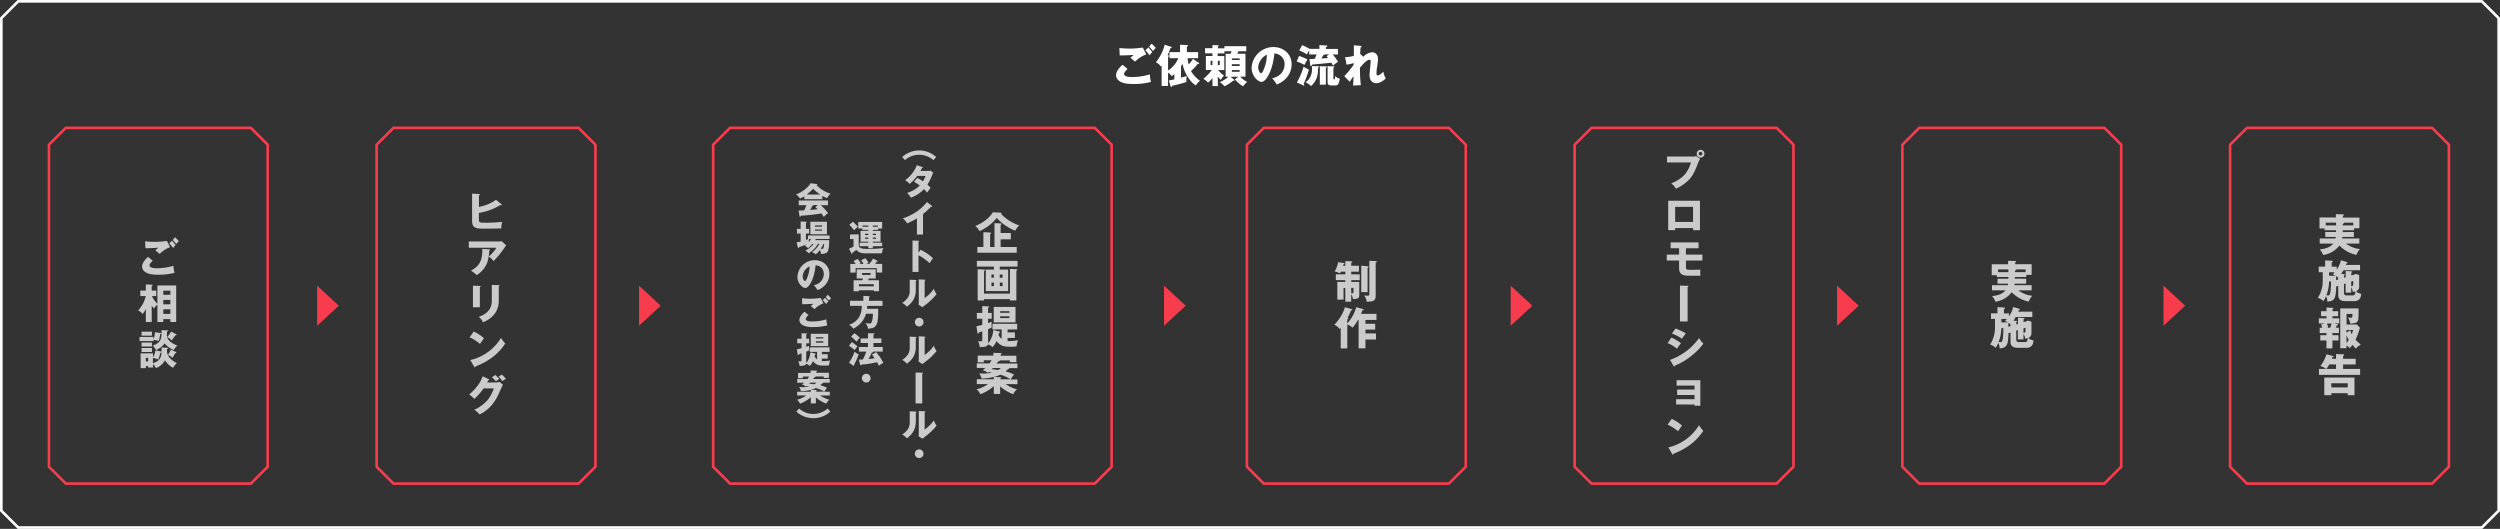 <svg xmlns="http://www.w3.org/2000/svg" viewBox="0 0 1417.12 299.78"><rect x="0" y="0" width="1417.12" height="299.78" fill="#333333" stroke="none"/><defs><style>.cls-1{fill:#fff;}.cls-2{fill:#f73c4e;}.cls-3{fill:#cbcbcb;}</style></defs><g id="レイヤー_2" data-name="レイヤー 2"><g id="レイヤー_2-2" data-name="レイヤー 2"><path class="cls-1" d="M1406.5,1.5l9.12,9.12V289.15l-9.12,9.13H10.62L1.5,289.15V10.62L10.62,1.5H1406.5m.62-1.5H10L0,10V289.78l10,10H1407.12l10-10V10l-10-10Z"/><path class="cls-1" d="M639.17,39.11c-.7.61-2,1.92-2,2.75,0,1.81,3.45,1.81,4.51,1.81a35.32,35.32,0,0,0,10.11-1.51,18.67,18.67,0,0,0,.65,4.29,38.47,38.47,0,0,1-9.85,1.16c-3.94,0-5.5-.43-6.73-.94-.81-.32-3.21-1.51-3.21-4.06s2.63-5,3.66-5.89Zm10.59-8.29a17.41,17.41,0,0,0-6.35,4.11c-.91-.78-1.87-1.59-2.65-2.17.93-.86,1.16-1,1.89-1.64-1.56.13-5.8.35-7.94.3l-.2-4.21a51.12,51.12,0,0,0,6.28.33,49.33,49.33,0,0,0,7-.58Zm1.11-3.93a17.8,17.8,0,0,1,2.29,2.64,10.09,10.09,0,0,0-1.48,1.82,27.57,27.57,0,0,0-2.42-2.8Zm1.94-2.15a28,28,0,0,1,2.37,2.47,9.75,9.75,0,0,0-1.61,1.72,21.42,21.42,0,0,0-2.2-2.47Z"/><path class="cls-1" d="M679.51,35.61c.15.1.25.22.25.32,0,.28-.38.33-.88.31a20.57,20.57,0,0,1-3.78,4,17.44,17.44,0,0,0,5.11,5.55,10.39,10.39,0,0,0-2.37,2.64c-3-1.86-6.35-6.4-7.56-12.3a13.28,13.28,0,0,1-.83,1.41v6.48c1.61-.43,2.32-.63,3.25-.93a13.21,13.21,0,0,0-.17,3.38,60.14,60.14,0,0,1-8,2.11c-.12.41-.2.68-.63.68-.17,0-.32-.15-.4-.4l-.91-3.25c.78-.15,1.67-.33,3.08-.63V42a11.1,11.1,0,0,1-1.44,1.16,10.23,10.23,0,0,0-2.12-2v7.56h-3.65V37.09a4.13,4.13,0,0,1-.46.63,6.57,6.57,0,0,0-2.79-2.42,25.88,25.88,0,0,0,5-9.93l3.73,1.19c.12.05.25.17.25.25,0,.43-.55.45-.71.45a36.85,36.85,0,0,1-1.66,4l.53.13c.15,0,.35.07.35.27s-.32.46-.58.58v7.72A15,15,0,0,0,667.91,33h-5V29.56h6V25.37l4.13.18c.21,0,.41.05.41.3s-.25.43-.66.61v3.1h6.35V33h-6a22.45,22.45,0,0,0,.65,3.47,15.05,15.05,0,0,0,2.45-3.1Z"/><path class="cls-1" d="M690.34,48.79h-3.05V44.25a15.59,15.59,0,0,1-2.53,2.57,12.32,12.32,0,0,0-2.62-2.14,24.54,24.54,0,0,0,4.74-5h-3.33V31.75h3.74V30.24h-4.21v-2.9h4.21V25.55l3.05.1c.27,0,.52.08.52.33s-.2.27-.52.4v1h3.73V26.18h12.37v2.87H702c-.22.51-.4.83-.7,1.41H706v13h-3a13,13,0,0,0,4,3,8.16,8.16,0,0,0-2.32,2.5,19.4,19.4,0,0,1-4.68-4l2-1.48h-4.46l2.07,1.74c.1.1.22.22.22.35s-.12.18-.25.18a2.22,2.22,0,0,1-.55-.08,20.51,20.51,0,0,1-4.92,3.23,10.42,10.42,0,0,0-2.72-2.32,18.74,18.74,0,0,0,5-3.1h-1.64v-13h2.75c.23-.45.35-.73.68-1.41h-4.11v1.19h-3.85v1.51H694v7.94h-3.5a17.46,17.46,0,0,0,3.35,3.15,9.72,9.72,0,0,0-1.84,2.45c-.93-1-1.06-1.16-1.71-1.94Zm-3.05-11.92v-2.4h-1.06v2.4Zm3.05-2.4v2.4h1.08v-2.4ZM702.69,34v-.9h-4.41V34Zm-4.41,2.4v1h4.41v-1Zm0,3.3v1h4.41v-1Z"/><path class="cls-1" d="M721.1,44.35c5.47-1,7.08-5.24,7.08-7.86a6,6,0,0,0-5.82-6.18c-.79,9.23-4.59,16.11-7.26,16.11-2,0-5.62-3.33-5.62-8a12.38,12.38,0,0,1,12.35-11.75c5.52,0,10.33,3.76,10.33,9.78a11.74,11.74,0,0,1-3,7.79,14,14,0,0,1-5.47,3.66A16.62,16.62,0,0,0,721.1,44.35Zm-7.89-6.22c0,1.94,1.08,3.4,1.61,3.4s1.08-1.13,1.36-1.79a22,22,0,0,0,1.94-8.67C715.2,32.15,713.21,35.86,713.21,38.13Z"/><path class="cls-1" d="M736.42,31.7a31.52,31.52,0,0,1,4.69,2c-.43.68-1.46,2.62-1.69,3.1A23.18,23.18,0,0,0,735,34.85Zm-1.29,15a37.26,37.26,0,0,0,3.81-8.92,13.42,13.42,0,0,0,3,1.66,54.65,54.65,0,0,1-3,8.15,1.1,1.1,0,0,1,.43.73.21.21,0,0,1-.23.22,1.71,1.71,0,0,1-.53-.2Zm12.78-19V25.57l3.71.21c.3,0,.76,0,.76.37s-.43.46-.81.58v1h6.86v3.13h-3a22.65,22.65,0,0,1,3,4.21,13.51,13.51,0,0,0-2.78,2.14c-.4-.71-.68-1.13-1-1.66-1.74.22-9.43.93-11,1.08,0,.3-.15.78-.55.78s-.38-.3-.4-.53l-.41-3.4c.2,0,2.7-.1,3-.13.53-1.28.7-1.69,1-2.49h-4.16v-2.3a18.5,18.5,0,0,0-1.31,2.27,21.31,21.31,0,0,0-4.36-2.24l1.69-3a32.79,32.79,0,0,1,4.16,2.09Zm-.58,9.86c.16,0,.46,0,.46.28s-.46.42-.66.45c0,3.65-.3,7.23-4,10.49A11.63,11.63,0,0,0,740,46.57c2.19-1.28,3.73-3.93,3.73-7.48a8.5,8.5,0,0,0-.13-1.62Zm4.26.07c.31,0,.64,0,.64.31s-.31.32-.66.43V48h-3.43V37.55Zm-.85-6.8c0,.35-.25.43-.68.45-.28.56-.58,1.14-1,1.84,1,0,2.75-.15,3.7-.25-.2-.28-.3-.4-.8-1.06l1.46-1ZM756,37.62c.12,0,.45,0,.45.23s-.4.43-.61.5v6.26c0,.22,0,.35.38.35s.38-.05.43-.2.13-1.06.2-1.59a6,6,0,0,0,2.62,1.44c-.63,3.42-1.08,3.83-2.79,3.83H754.8c-1.79,0-2.27-.61-2.27-2.12V37.5Z"/><path class="cls-1" d="M772.74,32.18a8.31,8.31,0,0,1,5.17-2.57c.73,0,3.2.53,3.2,3.93a35.86,35.86,0,0,1-.63,5.17,21,21,0,0,0-.2,2.87c0,.33,0,1.19.65,1.19.3,0,1.36-.18,3.18-2.17a17,17,0,0,0,1.36,3.91c-2.27,2.19-4.21,2.67-5.35,2.67-1.41,0-3.8-.91-3.8-4.57,0-1.26.68-7.15.68-7.89a.74.74,0,0,0-.78-.83c-1.54,0-3.71,2.57-5.32,4.46a79.75,79.75,0,0,0,.48,9.94l-4.41.2a36.78,36.78,0,0,0,.22-4.34v-1c-.35.5-1.79,2.77-2.14,3.17L762,43.19a53.57,53.57,0,0,0,5.29-6.45c0-.25,0-.63,0-1a20.1,20.1,0,0,1-4,.91l-.84-4.26a17.27,17.27,0,0,0,4.95-.76c.05-1.71.07-5.06,0-5.94l3.68.3c.28,0,.71.07.71.43s-.33.32-.51.37c-.2,2-.25,3-.27,3.74Z"/><polygon class="cls-2" points="179.76 161.93 179.76 184.67 192.05 173.3 179.76 161.93"/><polygon class="cls-2" points="362.24 161.93 362.24 184.67 374.54 173.3 362.24 161.93"/><polygon class="cls-2" points="659.83 161.93 659.83 184.67 672.12 173.3 659.83 161.93"/><polygon class="cls-2" points="856.32 161.93 856.32 184.67 868.61 173.3 856.32 161.93"/><polygon class="cls-2" points="1041.34 161.93 1041.34 184.67 1053.63 173.3 1041.34 161.93"/><polygon class="cls-2" points="1226.37 161.93 1226.37 184.67 1238.66 173.3 1226.37 161.93"/><path class="cls-3" d="M86.58,147.81c-.66.56-1.83,1.78-1.83,2.55,0,1.69,3.21,1.69,4.19,1.69a32.42,32.42,0,0,0,9.39-1.41,17.39,17.39,0,0,0,.61,4,35.29,35.29,0,0,1-9.15,1.08c-3.66,0-5.11-.4-6.25-.87-.75-.3-3-1.4-3-3.76s2.44-4.62,3.4-5.48Zm9.83-7.7a16.42,16.42,0,0,0-5.9,3.82c-.84-.73-1.73-1.48-2.46-2,.87-.79,1.08-1,1.76-1.52-1.45.12-5.38.33-7.37.28l-.19-3.91a45.71,45.71,0,0,0,12.36-.23Zm1-3.65a16.45,16.45,0,0,1,2.13,2.46,9.27,9.27,0,0,0-1.38,1.68A24.68,24.68,0,0,0,95.94,138Zm1.8-2a26.41,26.41,0,0,1,2.2,2.29,9.08,9.08,0,0,0-1.49,1.6,20.21,20.21,0,0,0-2-2.3Z"/><path class="cls-3" d="M89.22,161.8H99.87v20.74h-3.3V180.9h-4v1.64H89.22v-9.88a7.78,7.78,0,0,0-1.91,2.18A11.62,11.62,0,0,1,86,173.32v9.22H82.67V175.1A12.71,12.71,0,0,1,80.8,178a5.85,5.85,0,0,0-2.48-2,18.07,18.07,0,0,0,4.3-8.17H79.53v-3.11h3.14v-3.49l3.32.14c.29,0,.5.15.5.4s-.24.38-.5.47v2.48h2.58v3.11H86.16a12,12,0,0,0,3.06,4.34Zm7.35,5.32v-2.37h-4v2.37Zm0,5.36V170h-4v2.51Zm0,5.45v-2.6h-4v2.6Z"/><path class="cls-3" d="M91,188.78c.23,0,.35.1.35.24s-.21.28-.56.42a22.11,22.11,0,0,1-.8,3.86,8,8,0,0,0-3-.56v.61H79.09V191H87v1.64a21.85,21.85,0,0,0,.85-4.31Zm-4.19,19.57H84v-.82H82.65v1.15H79.72v-8.4h7v2.38a11.69,11.69,0,0,0,1.42-4.09l3,.63c.16,0,.42.14.42.33,0,.35-.47.44-.68.47a19.4,19.4,0,0,1-1.21,3.86,7.78,7.78,0,0,0-3-.92v2.95c5-1.54,5-4.63,4.89-8.91l3.39.18c.12,0,.35,0,.35.28s-.16.26-.63.4c0,.61,0,1,0,1.73a6.9,6.9,0,0,0,2,3.77,13.18,13.18,0,0,0,3.61,2.53,6.71,6.71,0,0,0-2.08,2.62,11.34,11.34,0,0,1-4.69-4.26,9.54,9.54,0,0,1-5.1,4.43,6.92,6.92,0,0,0-1.75-2.27ZM86.13,188v2.27H80.24V188Zm0,6.18v2.27H80.24v-2.27Zm0,3.07v2.27H80.24v-2.27ZM84,204.86v-2H82.65v2Zm10.87-17.6c.28,0,.46.05.46.26s-.37.37-.65.44c0,.36-.1,1.95-.1,2.27a5.33,5.33,0,0,0,1.74,3.26,14.28,14.28,0,0,0,4.26,2.41,8,8,0,0,0-2.11,2.53,13.16,13.16,0,0,1-5.15-3.79,10.43,10.43,0,0,1-4.91,3.74,8.81,8.81,0,0,0-1.85-2.5c4-1.32,5-3.3,5-7,0-.67,0-1.07,0-1.71Zm5,2.2a.39.39,0,0,1,.24.33c0,.12-.07.28-.33.28a1.61,1.61,0,0,1-.42,0,15.17,15.17,0,0,1-2.13,2.86A10,10,0,0,0,94.8,191,12.47,12.47,0,0,0,97,187.92Zm-.28,10c.23.11.35.21.35.39s-.37.4-.7.43a14.28,14.28,0,0,1-1.55,2.55,8.7,8.7,0,0,0-2.48-1.66,15.15,15.15,0,0,0,1.64-3Z"/><path class="cls-3" d="M284.29,115.8a.41.41,0,0,1,.18.28c0,.26-.37.28-.56.28a1.41,1.41,0,0,1-.37-.07,34.51,34.51,0,0,1-12.08,4.42v3.63c0,1.9.51,1.9,4,1.9a78.47,78.47,0,0,0,9.2-.47,13.86,13.86,0,0,0-.51,3.74c-1.43,0-7.77.1-9.08.1-4.92,0-7.47,0-7.47-4.45v-15.4l4,.21c.18,0,.42,0,.42.28s-.21.33-.54.47v6.58c2.85-.47,7.4-2.18,9.67-4.08Z"/><path class="cls-3" d="M283,136.88a3.87,3.87,0,0,0,1.31-.21l2.6,2.39-.84,1.22a53.37,53.37,0,0,1-6.3,7.72,11.35,11.35,0,0,0-2.69-2.57,25.7,25.7,0,0,0,4.38-5H265.75v-3.54Zm-5.66,4.45c.16,0,.42,0,.42.28s-.31.35-.42.4a23.35,23.35,0,0,1-1.22,7,14.64,14.64,0,0,1-5.88,6.92,19.51,19.51,0,0,0-3.27-2.48c3.27-1.87,6.81-4.42,6.39-12.36Z"/><path class="cls-3" d="M272,162.06c.28,0,.44,0,.44.23s-.28.38-.44.45v11.44h-3.91V161.94Zm10.72-.42c.23,0,.44.05.44.23s-.28.4-.44.47V170a12.7,12.7,0,0,1-1.88,7.23,14.21,14.21,0,0,1-7.09,5.41,6.65,6.65,0,0,0-2.43-3c7.32-2.56,7.46-7.24,7.46-9.62v-8.5Z"/><path class="cls-3" d="M268.51,187.94a22.06,22.06,0,0,1,5.85,3.84c-.56.68-.72.94-2.27,3.18a24.1,24.1,0,0,0-5.9-3.74Zm-1.92,16.17A27.66,27.66,0,0,0,284,191.52a14.85,14.85,0,0,0,2.42,3.18,30.84,30.84,0,0,1-7.28,7.8,39,39,0,0,1-9.65,5.22c0,.26-.11.51-.33.51s-.23-.07-.37-.32Z"/><path class="cls-3" d="M281.48,216.79a3.87,3.87,0,0,0,1.66-.35l1.94,1.66c-.42.71-1.85,3.91-2.39,5.11-3.6,8.1-8.8,10.69-10.86,11.72a12.4,12.4,0,0,0-3-2.66,21.59,21.59,0,0,0,7.61-5.55,22.42,22.42,0,0,0,3.49-6.56h-5.85a32.09,32.09,0,0,1-5.27,6,12.31,12.31,0,0,0-2.86-2.53c5.69-4.82,7.17-8.94,7.68-10.35l3.37,1.64c.1.05.31.17.31.35s-.33.31-.56.33c-.38.73-.45.91-.61,1.19Zm-.75-4.23A18.91,18.91,0,0,1,283,214.8c-1.33.87-1.47,1-1.92,1.31a20.48,20.48,0,0,0-2.22-2.24Zm3.72-.26a22.2,22.2,0,0,1,2.29,2.41c-.3.21-1.68,1.1-2,1.29a12.67,12.67,0,0,0-2.11-2.46Z"/><path class="cls-3" d="M960.22,88.72a1.46,1.46,0,0,0,1.13-.32l2.38,1.68a13.31,13.31,0,0,0-1.49,3.11c-1.83,4.71-3.23,7.38-5.86,9.67A26.37,26.37,0,0,1,950,107a10.2,10.2,0,0,0-2.67-3.09,20.38,20.38,0,0,0,7.4-4.68,17.91,17.91,0,0,0,3.76-7.12H944.94V88.72Zm5.95-1.59a2.2,2.2,0,1,1-2.2-2.2A2.19,2.19,0,0,1,966.17,87.13Zm-3.23,0a1,1,0,0,0,1,1,1,1,0,0,0,1-1,1,1,0,1,0-2.06,0Z"/><path class="cls-3" d="M949.55,129.28v1.19h-3.93V113.79h18v16.68h-3.88v-1.19Zm10.16-3.46v-8.55H949.55v8.55Z"/><path class="cls-3" d="M955.64,144.32H965v3.38h-9.31v3.44c0,1.7,0,1.8,3.53,1.8.28,0,4.1-.07,4.63-.1a24.56,24.56,0,0,0,0,3.45c-8.15,0-8.22,0-9.06-.19-3-.68-3-3.14-3-4.31V147.7h-7v-3.38h7v-3.58H947v-3.32h15.82v3.32h-7.13Z"/><path class="cls-3" d="M956.57,162c.33,0,.52,0,.52.26s-.21.32-.47.44v19.52h-4.33V161.9Z"/><path class="cls-3" d="M947.4,191.36a24,24,0,0,1,5.47,3.2,23.9,23.9,0,0,0-2.27,3.12,19.87,19.87,0,0,0-5.31-3.19ZM946.65,204a34.25,34.25,0,0,0,16.48-12.4,12.22,12.22,0,0,0,2.41,3.16c-2.95,4.4-9.88,10.15-16.13,12.47,0,.14,0,.54-.4.54-.16,0-.3-.23-.35-.3Zm3.11-17.79a35.87,35.87,0,0,1,5.88,2.76c-.5.57-1.9,2.55-2.23,3.05a24.59,24.59,0,0,0-5.69-2.95Z"/><path class="cls-3" d="M950.09,229.27v-3h10.46v-2.36H950.7V220.8h9.85v-2.23H950.39v-3.06h13.44V230h-3.28v-.7Z"/><path class="cls-3" d="M947.61,237.43a22.62,22.62,0,0,1,5.85,3.84c-.56.68-.73.94-2.27,3.19a24.1,24.1,0,0,0-5.9-3.75Zm-1.92,16.18A27.68,27.68,0,0,0,963.1,241a15.27,15.27,0,0,0,2.41,3.19,30.82,30.82,0,0,1-7.28,7.79,38.56,38.56,0,0,1-9.64,5.22c0,.26-.12.52-.33.52s-.23-.07-.37-.33Z"/><path class="cls-3" d="M762.61,150.64V148l3.33.12c.35,0,.58,0,.58.33s-.28.38-.58.48v1.69h4.38V154h-4.38v1.51h4.81v3.3h-4.81v1h4.56v7.34c0,1.66-.45,2.34-3.58,2.37a6.92,6.92,0,0,0-1-2.8V171h-3.33v-7.77h-1v6.58h-3.53v-10h4.54v-1h-5.39v-3.3h5.39V154h-2.52c-.18.35-.3.58-.53.95a12.51,12.51,0,0,0-3-1.08,14.89,14.89,0,0,0,1.94-5.24l3.2.45c.25,0,.41.15.41.35s-.33.43-.64.51c-.07.27-.15.55-.2.73Zm3.33,15.53a3.7,3.7,0,0,0,.68.07c.58,0,.58-.35.58-.8v-2.25h-1.26Zm9.27-15.25c.38,0,.56.1.56.32s-.18.31-.56.51v13.84h-3.58v-15ZM779.8,148c.18,0,.63,0,.63.33s-.28.4-.63.6v18.76c0,.58,0,2.14-1.26,2.8-.73.37-1.11.4-3.83.55a7.77,7.77,0,0,0-1.41-3.55c.27,0,1.59.12,1.84.12.93,0,1.08-.2,1.08-.93V147.84Z"/><path class="cls-3" d="M772.69,175.21a.4.4,0,0,1,.33.38c0,.3-.43.32-.76.32,0,.13-.52,1.31-.8,2h8.79v3.43H774v2.22h5.52v3.27H774V189h6v3.45h-6v5h-3.88V181.31h-.33a26.39,26.39,0,0,1-3.07,4.43,11.07,11.07,0,0,0-3-1.81v13.54h-3.73v-11.6c-.2.23-.3.35-.56.61a9.13,9.13,0,0,0-3.07-2.4,24.25,24.25,0,0,0,6-9.93l3.91,1.08c.2.05.35.18.35.3,0,.38-.58.36-.73.36a37.81,37.81,0,0,1-2,4.21c.33.17.53.33.53.48s-.58.37-.73.4v2.34a22.21,22.21,0,0,0,5.07-9.2Z"/><path class="cls-3" d="M1148.52,158v2.8H1142a6,6,0,0,1-.1.88h9.73v2.9h-7.54a15.54,15.54,0,0,0,7.89,3.08,10.75,10.75,0,0,0-2,3.3,18.41,18.41,0,0,1-9.63-5.29,14.38,14.38,0,0,1-9.23,5.37,12.37,12.37,0,0,0-1.91-3.23c2.6-.2,5.75-.93,7.61-3.23h-7.66v-2.9h9c0-.2.08-.42.13-.88h-6V158h6.16V157h-6.53v-1H1129v-6.22h9.28v-1.95l4,.11c.32,0,.58.12.58.32s-.2.31-.58.51v1h9.35v6.05h-3V157h-6.53c0,.4,0,.7,0,.95Zm-10.08-5.29h-5.85v1.56h5.85Zm3.75,1.56h6v-1.56h-5.34a.27.27,0,0,1,.07.18c0,.3-.33.37-.68.45Z"/><path class="cls-3" d="M1143.88,183.6v-3.55l3.18.22c.38,0,.53.21.53.33s-.36.35-.53.41v1.61l2.8-.88,1.66.68v6.25a2.8,2.8,0,0,1-1.77,2.9,4.69,4.69,0,0,0,2.9,1.36,6.35,6.35,0,0,1-.55,2.47,3.58,3.58,0,0,1-3.13,1.74h-5.42c-3.73,0-3.9-2.5-3.9-3.23v-5.42l-1.14.35c-.25,6.69-.68,8.22-5,8.68a7.66,7.66,0,0,0-.78-3.16,10.76,10.76,0,0,1-1.51,2.78,8.38,8.38,0,0,0-3.13-1.84,17.32,17.32,0,0,0,2.7-7.84c.1-1.41.1-2.5.07-6.66h-2.26v-3.17h3.62v-3.51l3.71.16c.23,0,.63,0,.63.4,0,.2-.2.33-.63.48v2.47h2.85v1.64a13.27,13.27,0,0,0,2.37-5.27l3.4,1a.37.37,0,0,1,.35.35c0,.22-.17.33-.55.48-.18.48-.23.63-.33.85h8v3h-9.41a21.91,21.91,0,0,1-1.28,2.12l1.59.07c.3,0,.43.2.43.38s-.16.28-.43.43v1.26Zm-9.4,2.4a24.5,24.5,0,0,1-1.52,7.81,5.87,5.87,0,0,0,1.07.13c.75,0,1.1-.63,1.31-2.57a48.37,48.37,0,0,0,.25-5.37Zm0-5.2v1.94h3.6a10.23,10.23,0,0,0-1.53-.83,12.41,12.41,0,0,0,1.05-1.11Zm5.12,4.14v-1.11a9.05,9.05,0,0,0-1.16-.86c0,.78,0,1.54,0,2.3Zm3.3,2.49v5.1a1.36,1.36,0,0,0,1.46,1.38h3.33c1.48,0,1.61-.75,1.69-2.22a6.36,6.36,0,0,1-1.47.21,6.84,6.84,0,0,0-.9-2.6v3.07h-3.18v-5.24Zm4.11-1.31v2.55c1.16,0,1.16-.83,1.16-1.16v-1.77Z"/><path class="cls-3" d="M1334.29,131.51v2.8h-6.53a6,6,0,0,1-.1.88h9.73v2.9h-7.54a15.54,15.54,0,0,0,7.89,3.08,10.75,10.75,0,0,0-2,3.3,18.41,18.41,0,0,1-9.63-5.29,14.38,14.38,0,0,1-9.22,5.37,12.67,12.67,0,0,0-1.92-3.23c2.6-.2,5.75-.93,7.61-3.23h-7.66v-2.9h9c0-.2.08-.43.13-.88h-6v-2.8h6.16v-1h-6.53v-1h-2.88v-6.22h9.28V121.4l4,.11c.32,0,.58.12.58.32s-.2.31-.58.51v1h9.35v6.05h-3v1.15H1328c0,.41,0,.71,0,1Zm-10.08-5.29h-5.85v1.56h5.85Zm3.75,1.56h6v-1.56h-5.34a.27.27,0,0,1,.07.18c0,.3-.33.37-.68.45Z"/><path class="cls-3" d="M1329.65,157.14v-3.55l3.18.22c.37,0,.53.21.53.33s-.36.35-.53.41v1.61l2.79-.88,1.67.68v6.25a2.8,2.8,0,0,1-1.77,2.9,4.75,4.75,0,0,0,2.9,1.36,6.35,6.35,0,0,1-.55,2.47,3.58,3.58,0,0,1-3.13,1.74h-5.42c-3.73,0-3.9-2.5-3.9-3.23V162l-1.14.35c-.25,6.68-.68,8.22-5,8.68a7.66,7.66,0,0,0-.78-3.16,10.76,10.76,0,0,1-1.51,2.78,8.38,8.38,0,0,0-3.13-1.84,17.32,17.32,0,0,0,2.7-7.84c.1-1.41.1-2.5.07-6.66h-2.27v-3.17H1318v-3.51l3.71.15c.23,0,.63.05.63.41,0,.2-.2.33-.63.48v2.47h2.85v1.64a13.27,13.27,0,0,0,2.37-5.27l3.4,1a.37.37,0,0,1,.35.35c0,.22-.17.33-.55.48-.18.48-.23.63-.33.85h8v3h-9.41a21.91,21.91,0,0,1-1.28,2.12l1.59.07c.3,0,.43.2.43.38s-.16.28-.43.43v1.26Zm-9.4,2.4a24.73,24.73,0,0,1-1.51,7.81,5.71,5.71,0,0,0,1,.13c.76,0,1.11-.63,1.32-2.57a48.37,48.37,0,0,0,.25-5.37Zm0-5.2v1.94h3.6a9.71,9.71,0,0,0-1.54-.83,10.94,10.94,0,0,0,1.06-1.11Zm5.12,4.14v-1.11a9.05,9.05,0,0,0-1.16-.86c0,.78,0,1.54,0,2.29Zm3.3,2.49v5.09a1.36,1.36,0,0,0,1.46,1.39h3.33c1.48,0,1.61-.76,1.69-2.22a5.84,5.84,0,0,1-1.47.2,6.87,6.87,0,0,0-.9-2.59v3.07h-3.18v-5.24Zm4.11-1.31v2.55c1.16,0,1.16-.83,1.16-1.16v-1.77Z"/><path class="cls-3" d="M1322.11,190h3.46v3h-3.46v4.47h-3.37V193h-3.48v-3h3.48v-1.21h-3.84v-3h1.47a9.66,9.66,0,0,0-.71-1.86l2-.56h-3.23v-2.94h4.34v-1.19h-3.11v-2.82h3.11v-2.1l3.55.18c.18,0,.35.1.35.28s-.25.4-.53.58v1.06h3.25v2.82h-3.25v1.19H1326v2.94h-2.9l1.69.36c.23.05.45.1.45.35s-.2.35-.65.38c-.23.6-.46,1.13-.56,1.33h1.79v3h-3.68Zm-3.15-6.61a17.49,17.49,0,0,1,.86,2.15l-.88.27h1.89a12.47,12.47,0,0,0,.8-2.42Zm11.14,14h-3.53V174.8h10.34a52.5,52.5,0,0,1-.15,6.43c-.3,1.67-1.84,2.14-4.56,2.17a7.47,7.47,0,0,0-1.34-3.48,5.75,5.75,0,0,0,1.59.18c.86,0,1-.18,1-1.14v-1h-3.31v6H1336l1.69,1.77a33.19,33.19,0,0,1-2.45,6.75,14.67,14.67,0,0,0,3,2.8,12.4,12.4,0,0,0-2.8,2.27,25.81,25.81,0,0,1-2-2.07,9.54,9.54,0,0,1-1.51,1.82,9.24,9.24,0,0,0-1.82-1.46Zm2.17-10.21a12.49,12.49,0,0,0,.78,2.29,12.65,12.65,0,0,0,.76-2.42h-3.71v1.49Zm-2.17,7.26a15.27,15.27,0,0,0,1.26-1.74,15,15,0,0,1-1.26-2.78Z"/><path class="cls-3" d="M1324.18,203.38v-2.7l4,.16c.15,0,.58,0,.58.35s-.33.43-.58.53v1.66h7.14v3.23h-7.14v2.52h9.66v3.38H1314.5v-3.38h4.06a10,10,0,0,0-3.28-1.64,19.75,19.75,0,0,0,3.46-6.68l3.65,1c.13,0,.33.11.33.26,0,.3-.33.37-.66.48l-.32.8Zm-2.67,19.49V224h-4v-10h17.12v10h-3.86v-1.11Zm-1.24-16.26a14.89,14.89,0,0,1-1.58,2.52h5.49v-2.52Zm10.54,13v-2.37h-9.3v2.37Z"/><path class="cls-3" d="M567,120.52c.65,0,.65.33.65.45a1.13,1.13,0,0,1-.07.36,24.52,24.52,0,0,0,10.18,6.45,10.81,10.81,0,0,0-2.27,3A28.6,28.6,0,0,1,565,123.55a26.31,26.31,0,0,1-9.79,7.48,8,8,0,0,0-2.42-2.92c3.36-1.31,7.67-3.91,10-7.77ZM576.33,140v3.28H554V140h3.43v-8.39l3.81.2c.18,0,.55.07.55.38s-.3.37-.55.45V140h2.49V126.49l3.46.15c.33,0,.5.16.5.33s0,.23-.5.51v4.61H573v3.58h-5.8V140Z"/><path class="cls-3" d="M566.7,152.78h4.77V165H558.79V152.78h4.61v-1.67h-9.68v-3.25h23.07v3.25H566.7Zm5.8,13.63v-14l3.63.18c.41,0,.53,0,.53.25s-.35.51-.53.61v16.86H572.5v-.76H557.78v.76H554.2V152.6l3.58.18c.46,0,.66,0,.66.32s-.08.21-.66.46v12.85Zm-9.1-9v-1.81H562v1.81ZM562,160.21v2h1.43v-2Zm6.32-2.77v-1.81H566.7v1.81Zm-1.59,2.77v2h1.59v-2Z"/><path class="cls-3" d="M567.79,186.77h-5.22v-3.22h14v3.22h-5.42v1.64h4.15v3.13h-4.15v1.79a11.37,11.37,0,0,0,1.28,0,28,28,0,0,0,4.64-.45,10.42,10.42,0,0,0-.81,3.45,20.16,20.16,0,0,1-3.53.2c-2.79,0-5.31,0-7.86-3.15a10.92,10.92,0,0,1-2.32,3.43,4.72,4.72,0,0,0-2.57-1.54c-.4,1.34-1.94,1.39-4.59,1.46a13.12,13.12,0,0,0-.93-3.4,6.67,6.67,0,0,0,1.59.15c.75,0,.75-.25.75-1.41v-4.26c-.85.3-1.16.4-1.81.6-.18.48-.35.68-.66.68s-.22-.15-.25-.3l-.6-3.86a31.82,31.82,0,0,0,3.32-.78v-3.48h-3.07v-3.27h3.07v-3.91l3.58.2a.28.28,0,0,1,.3.25c0,.28-.37.43-.6.51v2.95h2.07v3.27H560.1v2.45c1.29-.43,1.61-.58,2.07-.76a9.61,9.61,0,0,0-.1,1.44,13.37,13.37,0,0,0,.1,1.76,10.3,10.3,0,0,1-2.07,1v7.08c0,.18,0,.25,0,1a13,13,0,0,0,2.93-7.58l3.53.88c.15,0,.35.1.35.35s-.45.41-.6.43c-.13.63-.18.88-.28,1.29a7.47,7.47,0,0,0,1.79,2.09Zm7.86-12.8v8.77H563.3V174Zm-3.45,3.33v-.89h-5.27v.89Zm-5.27,2v1h5.27v-1Z"/><path class="cls-3" d="M570,217.7a19.54,19.54,0,0,0,6.58,3c-.46.28-1.06.68-2.27,2.75a25.26,25.26,0,0,1-7.39-4.39v4.24h-3.58v-4.41a23.87,23.87,0,0,1-7.59,4.56c-1.21-2.07-1.81-2.47-2.26-2.75a18.62,18.62,0,0,0,6.57-3H553.7V215h9.65v-1.34a28.59,28.59,0,0,1-7,.91,7,7,0,0,0-1.29-2.93c.63.05,1.39.1,2.5.1a17.68,17.68,0,0,0,4.64-.55c-.91-.18-1.26-.23-1.67-.28l-.55.45a8.77,8.77,0,0,0-2.88-1.51c.56-.45.91-.75,1.47-1.28H553.7V206h7.16a17.37,17.37,0,0,0,1.23-1.79h-4.43v1.16h-3.43v-3.78h8.89V200l4.06.13c.21,0,.53,0,.53.3s-.35.45-.53.53v.68h8.93v3.65h-3.66v-1H566.7c.13.43-.3.48-.8.53-.48.63-.61.76-1,1.26h11.82v2.6H571.9a.23.23,0,0,1,.15.2c0,.25-.51.33-.68.35a16.07,16.07,0,0,1-1.34,1.26,28,28,0,0,1,4.84,1.84,12.78,12.78,0,0,0-2,2.78h3.88v2.67Zm-7.19-9.1-.65.7a34.72,34.72,0,0,1,3.58.46,9.74,9.74,0,0,0,1.64-1.16Zm4.21,3.8a18.31,18.31,0,0,1-3.63,1.29l3.68.15c.23,0,.48,0,.48.3s-.28.43-.63.63V215h5.93A22.57,22.57,0,0,0,567,212.4Z"/><path class="cls-3" d="M529.12,90.78a12.21,12.21,0,0,0-16.17,0L511.4,89a14.37,14.37,0,0,1,19.27,0Z"/><path class="cls-3" d="M520,100.85a33.92,33.92,0,0,1,3.16,1.93,13.75,13.75,0,0,0,1.49-3.06h-4.77a23,23,0,0,1-4.24,4.51,17.78,17.78,0,0,0-2.54-2.11,18.5,18.5,0,0,0,6.58-8.47l3.14,1c.22.08.36.12.36.28s-.2.22-.48.24c-.36.67-.61,1.11-1,1.72h4.4a4,4,0,0,0,1.39-.21L529,97.94c-.28.55-.3.57-.43.85a33.67,33.67,0,0,1-2.84,5.87,9.35,9.35,0,0,1,1.76,1.87c-.55.67-1.62,2.14-2,2.66a15,15,0,0,0-1.73-2,18.85,18.85,0,0,1-7.4,4.85,12.94,12.94,0,0,0-2.2-2.7,17.08,17.08,0,0,0,7.2-4.19,34.34,34.34,0,0,0-3.27-2.14Z"/><path class="cls-3" d="M523.21,132.94h-3.46v-9.17a36.8,36.8,0,0,1-5.59,2.86,9.66,9.66,0,0,0-2.42-2.88,28.2,28.2,0,0,0,13.73-9.23l2.68,2.11a.46.46,0,0,1,.24.38c0,.19-.16.27-.32.27a1.25,1.25,0,0,1-.4-.06,39.63,39.63,0,0,1-4.46,4.13Z"/><path class="cls-3" d="M521.84,141.59a29,29,0,0,1,7,4.74c-.91,1.31-1,1.45-1.9,2.82a29.25,29.25,0,0,0-6.29-4.47v9.45h-3.4v-17.8l3.4.16c.14,0,.39,0,.39.22s-.22.29-.39.33v6.16Z"/><path class="cls-3" d="M519,158.71c.22,0,.46,0,.46.28s-.26.34-.34.38v4.92c0,5.3-2.58,7.54-5,9.62a10,10,0,0,0-2.72-2.2,10.74,10.74,0,0,0,3.27-3.11,7.18,7.18,0,0,0,1-4.13v-5.92Zm5.14-.16c.22,0,.38,0,.38.22s-.2.28-.38.36V169a22,22,0,0,0,5.22-5.28,9.54,9.54,0,0,0,1.55,3,34.87,34.87,0,0,1-5.66,5.58c-.81.59-1.59,1.21-2.38,1.82l-2.14-1.37c0-.55.08-1.05.08-1.62V158.36Z"/><path class="cls-3" d="M523.49,182.6a2.46,2.46,0,1,1-2.45-2.46A2.45,2.45,0,0,1,523.49,182.6Z"/><path class="cls-3" d="M519,191c.22,0,.46,0,.46.29s-.26.34-.34.38v4.92c0,5.3-2.58,7.54-5,9.61a10.17,10.17,0,0,0-2.72-2.2,10.88,10.88,0,0,0,3.27-3.1,7.18,7.18,0,0,0,1-4.13V190.8Zm5.14-.16c.22,0,.38,0,.38.22s-.2.29-.38.37v9.81a21.59,21.59,0,0,0,5.22-5.28,9.48,9.48,0,0,0,1.55,3,34.87,34.87,0,0,1-5.66,5.58c-.81.58-1.59,1.21-2.38,1.81L520.73,205c0-.54.08-1.05.08-1.61V190.62Z"/><path class="cls-3" d="M522.73,211.26c.28,0,.44,0,.44.23s-.18.28-.4.38v16.81H519v-17.5Z"/><path class="cls-3" d="M519,233.3c.22,0,.46,0,.46.28s-.26.35-.34.39v4.91c0,5.3-2.58,7.54-5,9.62a10.17,10.17,0,0,0-2.72-2.2,10.88,10.88,0,0,0,3.27-3.1,7.26,7.26,0,0,0,1-4.14v-5.92Zm5.14-.16c.22,0,.38,0,.38.22s-.2.28-.38.36v9.82a21.59,21.59,0,0,0,5.22-5.28,9.44,9.44,0,0,0,1.55,3,35.31,35.31,0,0,1-5.66,5.59c-.81.58-1.59,1.2-2.38,1.81l-2.14-1.37c0-.55.08-1.05.08-1.61V233Z"/><path class="cls-3" d="M523.49,257.19a2.46,2.46,0,1,1-2.45-2.46A2.46,2.46,0,0,1,523.49,257.19Z"/><path class="cls-3" d="M486.76,132.86v6c0,2.19,2.48,2.25,6.31,2.25a75.38,75.38,0,0,0,7.66-.5,8,8,0,0,0-.76,3h-8.83c-2.26,0-4.26-.16-5.77-2a11.88,11.88,0,0,1-2.17,1.65c0,.4,0,.63-.27.63-.12,0-.26-.16-.34-.33L481.24,141a14.74,14.74,0,0,0,2.58-1.31v-4.17h-2v-2.62Zm-3.36-7.18a23.17,23.17,0,0,1,2.92,2.87,12.92,12.92,0,0,0-2.22,2,20.7,20.7,0,0,0-2.66-3.1Zm11.34,5.18h4.4V137h-4.4v.57h5.31v2h-5.31v1.13h-2.55v-1.13h-4.9v-2h4.9V137h-4.4v-6.17h4.4v-.52h-3.41v-.75H486.5v-3.76h13.55v3.76h-2.28v.75h-3Zm-2.55-3h-3.25v.65h3.25Zm0,4.62h-1.8v.76h1.8Zm0,2.15h-1.8v.79h1.8Zm2.55-6.12h2.87v-.65h-2.87Zm0,4.73h1.8v-.76h-1.8Zm0,2.18h1.8v-.79h-1.8Z"/><path class="cls-3" d="M489.5,149.59a10.75,10.75,0,0,0-1.39-2l2.36-1.25a12.93,12.93,0,0,1,1.82,2.56l-1.13.68h1.59a17.45,17.45,0,0,0,2.16-3l2.37,1.21a.33.33,0,0,1,.21.28c0,.16-.18.26-.63.33-.36.6-.6,1-.74,1.16h3.93v4.92H497V152H485v2.52h-3v-4.92H485a12.27,12.27,0,0,0-1.17-1.63l2.34-1.19a14,14,0,0,1,1.71,2.38c-.08.06-.46.3-.7.44Zm8.75,9.26v6.24h-2.94v-.56h-8.45v.56h-3v-6.24h4.9c.16-.33.42-.83.48-.95h-3.61v-5.22H496.4v5.22h-3.89c-.06.14-.39.8-.47.95Zm-2.94,3.46V161.1h-8.45v1.21Zm-6.65-7.58v1.11h4.82v-1.11Z"/><path class="cls-3" d="M500.25,170.5v2.88h-8.69c0,.75-.08,1.27-.12,1.67h6.37c0,6.82-.38,8.67-1.82,10.1-1,1-3.22,1.13-4,1.11a5.12,5.12,0,0,0-1.49-3.16c.55.08,1.92.3,2.12.3a1.48,1.48,0,0,0,1.61-1.17,13.92,13.92,0,0,0,.57-4.39H490.9a13.58,13.58,0,0,1-7.26,8.46,5.43,5.43,0,0,0-2.48-2.17c3.59-1.13,7.34-4.06,7.34-10.75h-6.68V170.5h7.58v-2.78l3.23.18c.12,0,.36.06.36.28s-.22.3-.36.36v2Z"/><path class="cls-3" d="M482.87,193.89a24.77,24.77,0,0,1,3.21,2.5,9.76,9.76,0,0,0-1.63,2.07,29,29,0,0,0-3.21-2.46Zm-1.61,11.67a22.33,22.33,0,0,0,3.12-6.23,6.65,6.65,0,0,0,2.34,1.45,31.35,31.35,0,0,1-2.6,6,.55.55,0,0,1,.06.26.28.28,0,0,1-.28.26.79.79,0,0,1-.38-.14Zm3-16.67a14,14,0,0,1,3.13,2.62c-1,1-1.05,1.15-1.9,2.17a17.41,17.41,0,0,0-3.06-2.82Zm12.36,10.72a25.28,25.28,0,0,1,4.11,6.15,9.86,9.86,0,0,0-2.54,1.57c-.42-.87-.64-1.31-1-2a59.45,59.45,0,0,1-8.91,1.35c-.08.18-.18.4-.42.4s-.28-.24-.34-.49l-.65-2.76c.93,0,1.53,0,2.26-.06a35.3,35.3,0,0,0,1.94-4.45h-4.2v-2.64H492v-2.24h-4.15v-2.6H492v-2.94l3.13.06c.32,0,.56,0,.56.28s-.2.28-.58.42v2.18h4.49v2.6h-4.49v2.24h5.26v2.64H495a.17.17,0,0,1,0,.14c0,.28-.57.4-.85.44-.4,1-.89,1.9-1.77,3.63a28.42,28.42,0,0,0,3.32-.48,9.21,9.21,0,0,0-1.47-2Z"/><path class="cls-3" d="M493.49,214.35a2.46,2.46,0,1,1-2.45-2.46A2.46,2.46,0,0,1,493.49,214.35Z"/><path class="cls-3" d="M466.14,112.92h-10.2v-1.65a20.2,20.2,0,0,1-2.44,1.29,11.22,11.22,0,0,0-2.24-2.42c3.06-.89,7.06-4,8.16-6.27l3.59.44c.12,0,.26.09.26.27s-.26.32-.4.36a18,18,0,0,0,8,4.86,6.91,6.91,0,0,0-2,2.52,17.87,17.87,0,0,1-2.76-1.31Zm-13.47,6.43,3.15-.1a26.54,26.54,0,0,0,1.27-2.94h-4.32v-2.66h16.57v2.66h-4.15a24.31,24.31,0,0,1,4.19,4.53A12.29,12.29,0,0,0,467,123a22,22,0,0,0-1.41-2c-2.32.39-6.79,1-11.63,1.29-.16.37-.24.57-.46.57s-.24-.18-.26-.32Zm12.24-9.09a26.41,26.41,0,0,1-4-3.24,36.22,36.22,0,0,1-3.59,3.24Zm-1.29,6H461c0,.18-.06.3-.49.38-.36.81-.8,1.57-1.25,2.36,2-.16,3.25-.3,4.23-.42-.56-.51-.88-.79-1.26-1.11Z"/><path class="cls-3" d="M460.43,138.28a13.79,13.79,0,0,1-2.38,2.44,5,5,0,0,0-1.89-1.35c.36-.28.66-.5,1.13-.91-1.25.55-2.78,1.13-4.42,1.68,0,.24-.08.52-.3.52s-.28-.26-.32-.46l-.69-2.85a16.41,16.41,0,0,0,2.28-.42v-4.57h-2.08v-2.62h2.08v-4.2l3,.16c.25,0,.43,0,.43.23s-.12.24-.43.38v3.43h1.8v2.62h-1.8V136c.49-.2.79-.32,1.27-.54H458v-2h12.22v2h-7.8l-.39.65h8c0,2-.06,6.06-1.37,7.09a5.62,5.62,0,0,1-3.33.67,5.91,5.91,0,0,0-.55-2.18,15.5,15.5,0,0,1-2.39,2.52,5.08,5.08,0,0,0-2.14-1.29,14,14,0,0,0,4.25-4.66h-.9a14,14,0,0,1-5.31,5.34,5.32,5.32,0,0,0-1.77-1.61,12.21,12.21,0,0,0,4.7-3.73Zm-1.83-2.8a8.87,8.87,0,0,0-.14,1.79,13.4,13.4,0,0,0,1.23-1.79Zm10.16-2.7h-9.42v-7.1h9.42ZM466,128.47v-.69h-4v.69Zm-4,1.61v.68h4v-.68Zm4.76,8.2a22.07,22.07,0,0,1-1.59,2.8c.24,0,.46,0,.7,0,.41,0,.77,0,.91-.5a10.32,10.32,0,0,0,.36-2.34Z"/><path class="cls-3" d="M461.3,161.61a6.45,6.45,0,0,0,5.66-6.29,4.77,4.77,0,0,0-4.65-4.94c-.63,7.38-3.67,12.88-5.81,12.88-1.57,0-4.49-2.66-4.49-6.39a9.89,9.89,0,0,1,9.87-9.39c4.42,0,8.27,3,8.27,7.82a9.41,9.41,0,0,1-2.38,6.23,11.18,11.18,0,0,1-4.38,2.92A12.8,12.8,0,0,0,461.3,161.61Zm-6.31-5c0,1.55.87,2.72,1.29,2.72s.87-.91,1.09-1.43a17.8,17.8,0,0,0,1.55-6.94A6.85,6.85,0,0,0,455,156.63Z"/><path class="cls-3" d="M458.32,178.58c-.57.49-1.58,1.54-1.58,2.2,0,1.45,2.76,1.45,3.61,1.45a28,28,0,0,0,8.08-1.21,15,15,0,0,0,.53,3.43,30.79,30.79,0,0,1-7.88.93,13.11,13.11,0,0,1-5.38-.75c-.65-.26-2.57-1.21-2.57-3.24s2.1-4,2.93-4.72Zm8.46-6.63a14.23,14.23,0,0,0-5.08,3.29c-.72-.63-1.49-1.27-2.12-1.74.75-.68.93-.82,1.52-1.31-1.25.1-4.64.29-6.35.25l-.16-3.37a40.93,40.93,0,0,0,5,.26,39.47,39.47,0,0,0,5.62-.46Zm.89-3.14a14.45,14.45,0,0,1,1.83,2.11,8.93,8.93,0,0,0-1.19,1.46,21.19,21.19,0,0,0-1.93-2.24Zm1.55-1.72a22.36,22.36,0,0,1,1.89,2,8.54,8.54,0,0,0-1.29,1.37,17,17,0,0,0-1.75-2Z"/><path class="cls-3" d="M463.15,199.45H459v-2.58h11.21v2.58h-4.34v1.31h3.33v2.5h-3.33v1.43a8.33,8.33,0,0,0,1,0,21.84,21.84,0,0,0,3.71-.36,8.25,8.25,0,0,0-.64,2.76,16.28,16.28,0,0,1-2.83.16c-2.23,0-4.25,0-6.29-2.52a8.63,8.63,0,0,1-1.85,2.74,3.81,3.81,0,0,0-2.06-1.23c-.32,1.07-1.55,1.11-3.66,1.17a11,11,0,0,0-.75-2.72,5.28,5.28,0,0,0,1.27.12c.6,0,.6-.2.6-1.13v-3.4c-.68.24-.92.32-1.45.48-.14.38-.28.54-.52.54s-.18-.12-.2-.24l-.49-3.08a24.33,24.33,0,0,0,2.66-.63v-2.78h-2.45V192h2.45v-3.12l2.87.16a.22.22,0,0,1,.24.2c0,.22-.3.34-.49.4V192h1.66v2.62H457v2c1-.35,1.29-.47,1.66-.61a7.66,7.66,0,0,0-.08,1.15,10.76,10.76,0,0,0,.08,1.41,9.19,9.19,0,0,1-1.66.79V205c0,.14,0,.2,0,.79a10.44,10.44,0,0,0,2.33-6.07l2.83.71c.12,0,.28.08.28.28s-.37.32-.49.34c-.1.51-.14.71-.22,1a6,6,0,0,0,1.43,1.67Zm6.29-10.24v7h-9.87v-7Zm-2.76,2.66v-.71h-4.21v.71Zm-4.21,1.57v.81h4.21v-.81Z"/><path class="cls-3" d="M464.93,224.18a15.46,15.46,0,0,0,5.26,2.42c-.37.23-.85.55-1.82,2.2a20.19,20.19,0,0,1-5.9-3.51v3.39h-2.86v-3.53a19.2,19.2,0,0,1-6.07,3.65c-1-1.65-1.45-2-1.82-2.2a14.86,14.86,0,0,0,5.27-2.42h-5.11v-2.13h7.73V221a23.12,23.12,0,0,1-5.63.73,5.48,5.48,0,0,0-1-2.34c.51,0,1.11.08,2,.08a13.87,13.87,0,0,0,3.71-.45c-.73-.14-1-.18-1.33-.22l-.45.37a6.77,6.77,0,0,0-2.29-1.21c.44-.37.72-.61,1.16-1h-3.87v-2.08h5.73a14.82,14.82,0,0,0,1-1.43h-3.55v.93h-2.74v-3h7.11V210l3.25.1c.16,0,.42,0,.42.25s-.28.36-.42.42v.54h7.13v2.93h-2.92v-.83h-4.59c.1.34-.25.38-.65.42-.38.51-.48.61-.77,1h9.46v2.08h-3.89a.19.19,0,0,1,.12.16c0,.2-.4.26-.54.28a13.67,13.67,0,0,1-1.07,1,23.36,23.36,0,0,1,3.87,1.47,9.9,9.9,0,0,0-1.6,2.22h3.11v2.13Zm-5.75-7.27-.52.56a24.14,24.14,0,0,1,2.86.37,8,8,0,0,0,1.31-.93Zm3.37,3a15.5,15.5,0,0,1-2.9,1l2.94.12c.18,0,.38,0,.38.24s-.22.35-.5.51v.2h4.73A18.36,18.36,0,0,0,462.55,220Z"/><path class="cls-3" d="M470.67,233.34a14.37,14.37,0,0,1-19.27,0l1.55-1.77a12.15,12.15,0,0,0,16.17,0Z"/><path class="cls-2" d="M141.88,73.22,151,82.34V264.26l-9.12,9.12H37.59l-9.12-9.12V82.34l9.12-9.12H141.88m.62-1.5H37l-10,10V264.88l10,10H142.5l10-10V81.72l-10-10Z"/><path class="cls-2" d="M327.65,73.22l9.12,9.12V264.26l-9.12,9.12H223.36l-9.12-9.12V82.34l9.12-9.12H327.65m.62-1.5H222.74l-10,10V264.88l10,10H328.27l10-10V81.72l-10-10Z"/><path class="cls-2" d="M620.25,73.22l9.12,9.12V264.26l-9.12,9.12H414.12L405,264.26V82.34l9.12-9.12H620.25m.62-1.5H413.5l-10,10V264.88l10,10H620.87l10-10V81.72l-10-10Z"/><path class="cls-2" d="M821,73.22l9.12,9.12V264.26L821,273.38H716.69l-9.13-9.12V82.34l9.13-9.12H821m.62-1.5H716.06l-10,10V264.88l10,10H821.6l10-10V81.72l-10-10Z"/><path class="cls-2" d="M1006.75,73.22l9.12,9.12V264.26l-9.12,9.12H902.46l-9.13-9.12V82.34l9.13-9.12h104.29m.62-1.5H901.83l-10,10V264.88l10,10h105.54l10-10V81.72l-10-10Z"/><path class="cls-2" d="M1192.52,73.22l9.12,9.12V264.26l-9.12,9.12H1088.23l-9.13-9.12V82.34l9.13-9.12h104.29m.62-1.5H1087.6l-10,10V264.88l10,10h105.54l10-10V81.72l-10-10Z"/><path class="cls-2" d="M1378.29,73.22l9.12,9.12V264.26l-9.12,9.12H1274l-9.12-9.12V82.34l9.12-9.12h104.29m.62-1.5H1273.38l-10,10V264.88l10,10h105.53l10-10V81.72l-10-10Z"/></g></g></svg>